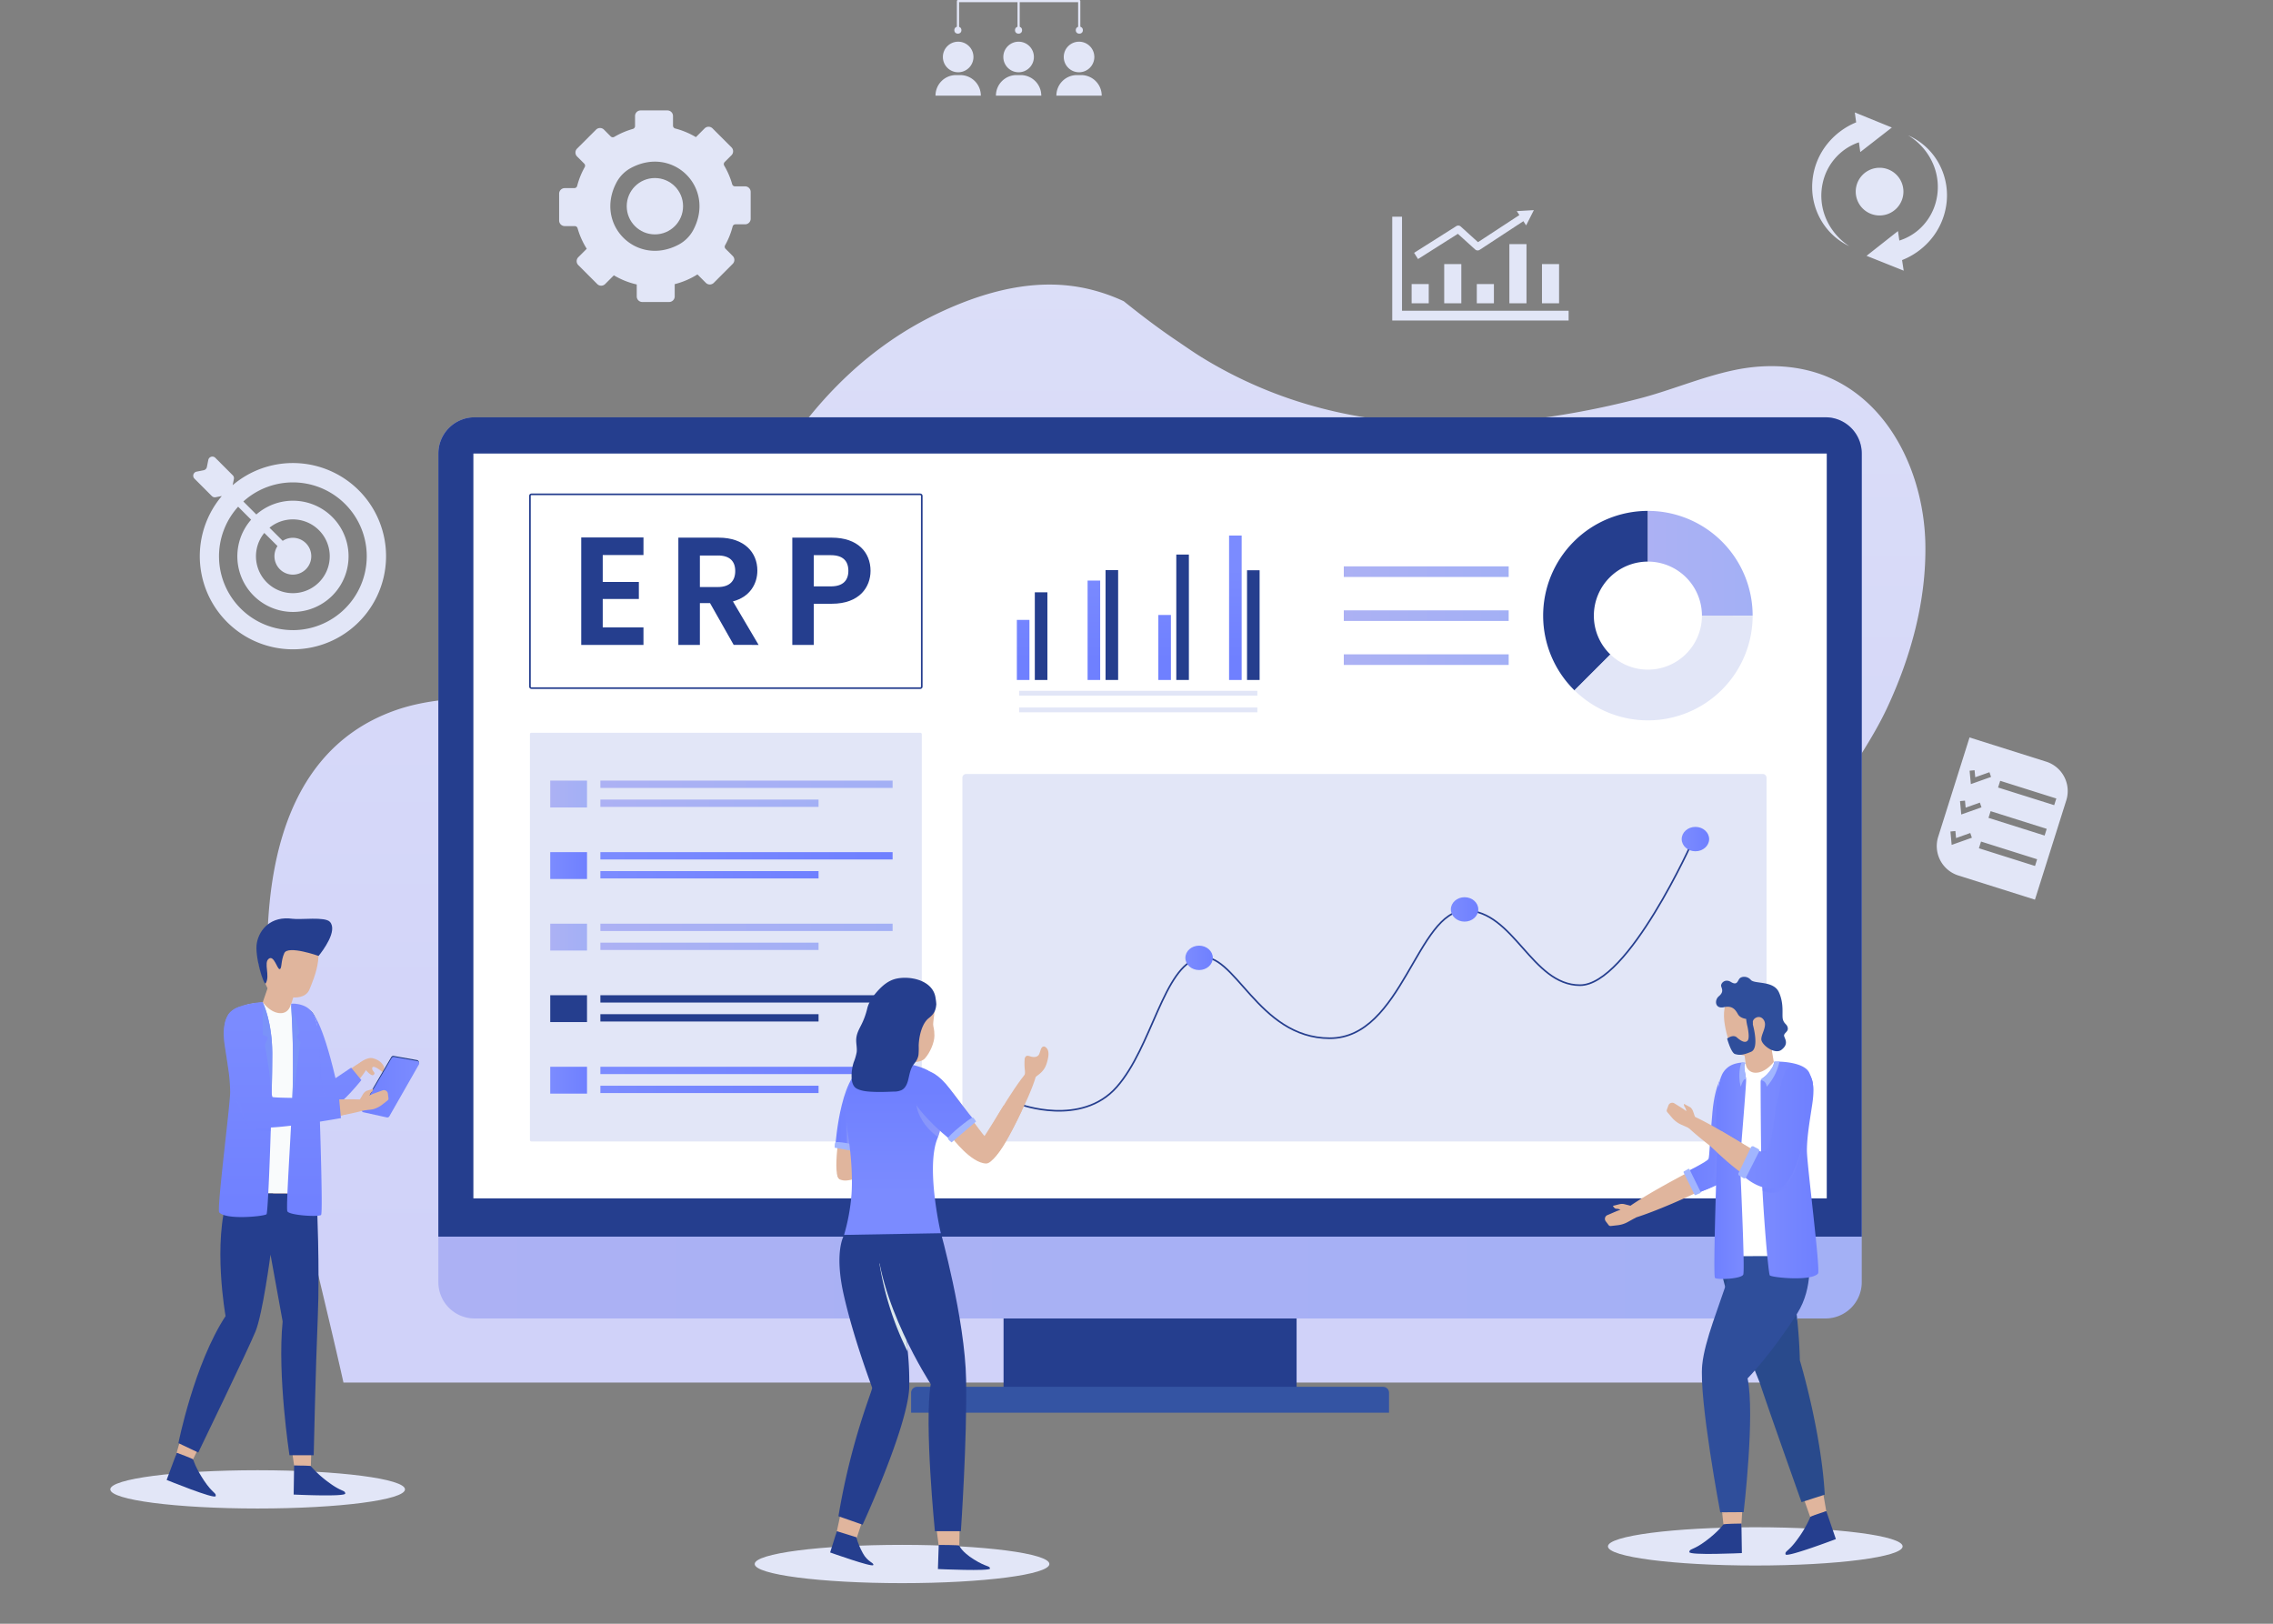 <svg xmlns="http://www.w3.org/2000/svg" xmlns:xlink="http://www.w3.org/1999/xlink" viewBox="0 0 1400 1000"><rect x="0" y="0" width="1400" height="1000" fill="#808080" stroke="none"/><defs><style>.cls-1{isolation:isolate;}.cls-2{fill:url(#linear-gradient);}.cls-3{fill:#e2e6f7;}.cls-4{fill:#e0b59d;}.cls-5{fill:url(#linear-gradient-2);}.cls-6{fill:url(#linear-gradient-3);}.cls-12,.cls-7{opacity:0.3;}.cls-12,.cls-51,.cls-52,.cls-56,.cls-57,.cls-59,.cls-7{mix-blend-mode:multiply;}.cls-7{fill:url(#linear-gradient-4);}.cls-8{fill:#253e8e;}.cls-9{fill:#f9fbfc;}.cls-10{fill:url(#linear-gradient-5);}.cls-11{fill:url(#linear-gradient-6);}.cls-12{fill:url(#linear-gradient-7);}.cls-13{fill:#7a92f9;}.cls-14{fill:#1e397c;}.cls-15{fill:url(#linear-gradient-8);}.cls-16{fill:url(#linear-gradient-9);}.cls-17{fill:url(#linear-gradient-10);}.cls-18{fill:#fff;}.cls-19{fill:#3454a3;}.cls-20{fill:none;stroke:#253e8e;stroke-miterlimit:10;}.cls-21{fill:url(#linear-gradient-11);}.cls-22{fill:url(#linear-gradient-12);}.cls-23{fill:url(#linear-gradient-13);}.cls-24{fill:url(#linear-gradient-14);}.cls-25{fill:url(#linear-gradient-15);}.cls-26{fill:url(#linear-gradient-16);}.cls-27{fill:url(#linear-gradient-17);}.cls-28{fill:url(#linear-gradient-18);}.cls-29{fill:url(#linear-gradient-19);}.cls-30{fill:url(#linear-gradient-20);}.cls-31{fill:url(#linear-gradient-21);}.cls-32{fill:url(#linear-gradient-22);}.cls-33{fill:url(#linear-gradient-23);}.cls-34{fill:url(#linear-gradient-24);}.cls-35{fill:url(#linear-gradient-25);}.cls-36{fill:url(#linear-gradient-26);}.cls-37{fill:url(#linear-gradient-27);}.cls-38{fill:url(#linear-gradient-28);}.cls-39{fill:url(#linear-gradient-29);}.cls-40{fill:url(#linear-gradient-30);}.cls-41{fill:url(#linear-gradient-31);}.cls-42{fill:url(#linear-gradient-32);}.cls-43{fill:url(#linear-gradient-33);}.cls-44{fill:url(#linear-gradient-34);}.cls-45{fill:url(#linear-gradient-35);}.cls-46{fill:url(#linear-gradient-36);}.cls-47{fill:#294a8c;}.cls-48{fill:#2f4e9b;}.cls-49{fill:url(#linear-gradient-37);}.cls-50{fill:url(#linear-gradient-38);}.cls-51,.cls-52{opacity:0.5;}.cls-51{fill:url(#linear-gradient-39);}.cls-52{fill:url(#linear-gradient-40);}.cls-53{fill:#a1b5ff;}.cls-54{fill:url(#linear-gradient-41);}.cls-55{fill:url(#linear-gradient-42);}.cls-56,.cls-59{opacity:0.4;}.cls-56{fill:url(#linear-gradient-43);}.cls-57{fill:#dce8ef;}.cls-58{fill:url(#linear-gradient-44);}.cls-59{fill:url(#linear-gradient-45);}.cls-60{fill:url(#linear-gradient-46);}</style><linearGradient id="linear-gradient" x1="675.24" y1="772.31" x2="675.24" y2="114.4" gradientUnits="userSpaceOnUse"><stop offset="0" stop-color="#d0d2f9"/><stop offset="1" stop-color="#dcdff8"/></linearGradient><linearGradient id="linear-gradient-2" x1="1186.82" y1="34.88" x2="1186.82" y2="116.56" gradientTransform="matrix(-0.37, -0.93, -0.93, 0.37, 664.99, 1729.58)" gradientUnits="userSpaceOnUse"><stop offset="0.04" stop-color="#214f95"/><stop offset="1" stop-color="#14408f"/></linearGradient><linearGradient id="linear-gradient-3" x1="201.06" y1="624.14" x2="201.06" y2="751.91" gradientUnits="userSpaceOnUse"><stop offset="0.04" stop-color="#7b8bff"/><stop offset="1" stop-color="#6f80ff"/></linearGradient><linearGradient id="linear-gradient-4" x1="202.95" y1="680.55" x2="202.95" y2="641.03" xlink:href="#linear-gradient-3"/><linearGradient id="linear-gradient-5" x1="187.45" y1="624.15" x2="187.45" y2="751.91" xlink:href="#linear-gradient-3"/><linearGradient id="linear-gradient-6" x1="151.27" y1="624.15" x2="151.27" y2="751.91" xlink:href="#linear-gradient-3"/><linearGradient id="linear-gradient-7" x1="137.82" y1="662.85" x2="167.02" y2="662.85" xlink:href="#linear-gradient-3"/><linearGradient id="linear-gradient-8" x1="1127.41" y1="669.55" x2="1162.89" y2="669.55" gradientTransform="matrix(-1, 0, 0, 1, 1385.59, 0)" xlink:href="#linear-gradient-3"/><linearGradient id="linear-gradient-9" x1="174.19" y1="624.15" x2="174.19" y2="751.91" xlink:href="#linear-gradient-3"/><linearGradient id="linear-gradient-10" x1="270.04" y1="534.51" x2="1146.7" y2="534.51" gradientUnits="userSpaceOnUse"><stop offset="0" stop-color="#acb1f4"/><stop offset="1" stop-color="#a3b0f5"/></linearGradient><linearGradient id="linear-gradient-11" x1="1035.8" y1="516.76" x2="1052.7" y2="516.76" xlink:href="#linear-gradient-3"/><linearGradient id="linear-gradient-12" x1="893.62" y1="560.07" x2="910.52" y2="560.07" xlink:href="#linear-gradient-3"/><linearGradient id="linear-gradient-13" x1="730.06" y1="589.91" x2="746.96" y2="589.91" xlink:href="#linear-gradient-3"/><linearGradient id="linear-gradient-14" x1="1014.99" y1="346.89" x2="1079.5" y2="346.89" xlink:href="#linear-gradient-10"/><linearGradient id="linear-gradient-15" x1="827.68" y1="352.07" x2="929.24" y2="352.07" xlink:href="#linear-gradient-10"/><linearGradient id="linear-gradient-16" x1="827.68" y1="379.15" x2="929.24" y2="379.15" xlink:href="#linear-gradient-10"/><linearGradient id="linear-gradient-17" x1="827.68" y1="406.24" x2="929.24" y2="406.24" xlink:href="#linear-gradient-10"/><linearGradient id="linear-gradient-18" x1="369.79" y1="483" x2="549.78" y2="483" xlink:href="#linear-gradient-10"/><linearGradient id="linear-gradient-19" x1="369.79" y1="494.68" x2="504.17" y2="494.68" xlink:href="#linear-gradient-10"/><linearGradient id="linear-gradient-20" x1="338.91" y1="489.02" x2="361.56" y2="489.02" xlink:href="#linear-gradient-10"/><linearGradient id="linear-gradient-21" x1="369.79" y1="527.06" x2="549.78" y2="527.06" xlink:href="#linear-gradient-3"/><linearGradient id="linear-gradient-22" x1="369.79" y1="538.74" x2="504.17" y2="538.74" xlink:href="#linear-gradient-3"/><linearGradient id="linear-gradient-23" x1="338.91" y1="533.07" x2="361.56" y2="533.07" xlink:href="#linear-gradient-3"/><linearGradient id="linear-gradient-24" x1="369.79" y1="571.12" x2="549.78" y2="571.12" xlink:href="#linear-gradient-10"/><linearGradient id="linear-gradient-25" x1="369.79" y1="582.8" x2="504.17" y2="582.8" xlink:href="#linear-gradient-10"/><linearGradient id="linear-gradient-26" x1="338.91" y1="577.13" x2="361.56" y2="577.13" xlink:href="#linear-gradient-10"/><linearGradient id="linear-gradient-27" x1="369.79" y1="659.24" x2="549.78" y2="659.24" xlink:href="#linear-gradient-3"/><linearGradient id="linear-gradient-28" x1="369.79" y1="670.91" x2="504.17" y2="670.91" xlink:href="#linear-gradient-3"/><linearGradient id="linear-gradient-29" x1="338.91" y1="665.25" x2="361.56" y2="665.25" xlink:href="#linear-gradient-3"/><linearGradient id="linear-gradient-30" x1="630.18" y1="348.21" x2="630.18" y2="405.89" xlink:href="#linear-gradient-3"/><linearGradient id="linear-gradient-31" x1="673.75" y1="348.21" x2="673.75" y2="405.89" xlink:href="#linear-gradient-3"/><linearGradient id="linear-gradient-32" x1="717.32" y1="348.21" x2="717.32" y2="405.89" xlink:href="#linear-gradient-3"/><linearGradient id="linear-gradient-33" x1="760.89" y1="348.21" x2="760.89" y2="405.89" xlink:href="#linear-gradient-3"/><linearGradient id="linear-gradient-34" x1="665.2" y1="-2176.5" x2="665.2" y2="-2093.28" gradientTransform="translate(3080.65 1722.57) rotate(-79.74)" xlink:href="#linear-gradient-2"/><linearGradient id="linear-gradient-35" x1="1558.58" y1="697.79" x2="1595.21" y2="697.79" gradientTransform="matrix(-1, 0, 0, 1, 2633.31, 0)" xlink:href="#linear-gradient-3"/><linearGradient id="linear-gradient-36" x1="1568.91" y1="710.53" x2="1588.94" y2="710.53" gradientTransform="matrix(-1, 0, 0, 1, 2633.31, 0)" xlink:href="#linear-gradient-3"/><linearGradient id="linear-gradient-37" x1="1557.83" y1="721.05" x2="1577.39" y2="721.05" gradientTransform="matrix(-1, 0, 0, 1, 2633.31, 0)" xlink:href="#linear-gradient-3"/><linearGradient id="linear-gradient-38" x1="1084.38" y1="720.51" x2="1119.96" y2="720.51" xlink:href="#linear-gradient-3"/><linearGradient id="linear-gradient-39" x1="1522.79" y1="719.13" x2="1548.31" y2="719.13" gradientTransform="matrix(-1, 0, 0, 1, 2633.31, 0)" xlink:href="#linear-gradient-3"/><linearGradient id="linear-gradient-40" x1="1538.51" y1="701.1" x2="1550.45" y2="701.1" gradientTransform="matrix(-1, 0, 0, 1, 2633.31, 0)" xlink:href="#linear-gradient-3"/><linearGradient id="linear-gradient-41" x1="1073.83" y1="694.28" x2="1116.73" y2="694.28" xlink:href="#linear-gradient-3"/><linearGradient id="linear-gradient-42" x1="1245.82" y1="683.01" x2="1273.14" y2="683.01" gradientTransform="matrix(-1, 0, 0, 1, 1787.75, 0)" xlink:href="#linear-gradient-3"/><linearGradient id="linear-gradient-43" x1="1258.65" y1="696.44" x2="1266.21" y2="696.44" gradientTransform="matrix(-1, 0, 0, 1, 1787.75, 0)" xlink:href="#linear-gradient-10"/><linearGradient id="linear-gradient-44" x1="1237.87" y1="737.75" x2="1237.87" y2="671.16" gradientTransform="matrix(-1, 0, 0, 1, 1787.75, 0)" xlink:href="#linear-gradient-3"/><linearGradient id="linear-gradient-45" x1="1208.64" y1="689.15" x2="1223.35" y2="689.15" gradientTransform="matrix(-1, 0, 0, 1, 1787.75, 0)" xlink:href="#linear-gradient-10"/><linearGradient id="linear-gradient-46" x1="1208.52" y1="737.75" x2="1208.52" y2="671.16" gradientTransform="matrix(-1, 0, 0, 1, 1787.75, 0)" xlink:href="#linear-gradient-3"/></defs><g class="cls-1"><g id="Layer_1" data-name="Layer 1"><path class="cls-2" d="M1117.18,515.83c-11.48,27.95-12.78,61.67-8.77,91.3,3.93,28.89,11.9,57,14.24,86.24s1,56.86-4.9,83.5a244.18,244.18,0,0,1-27,69c-1.09,1.87-2.18,3.75-3.31,5.6H211.55c-5.56-24.91-11.61-49.72-17.47-74.55-12-50.63-23.12-101.4-27.75-153.34-6.08-68.36.56-159,77-186.06C282,423.81,324.52,434.65,363.22,421c61.46-21.65,83.87-87.34,115.9-137.43,24.7-38.63,57-70.9,99-90.79,36.48-17.24,65.69-20.52,90.54-15.2a111.13,111.13,0,0,1,23.5,7.94c10.52,8.46,21.44,16.78,32.74,24.37,5,3.37,9.93,6.86,15.08,10.05a270.08,270.08,0,0,0,57.16,26.57c45.57,15,94.29,17.47,141.79,12.25a521.92,521.92,0,0,0,68.88-12.84c20.49-5.08,39.93-13.75,60.71-18.06,19.78-4.1,40.94-3.21,59.47,5.27,38.44,17.62,57.11,61.85,57.89,101.77.66,35.1-8.91,69.82-23.75,101.47C1149.12,464,1128.82,487.6,1117.18,515.83Z"/><path class="cls-3" d="M249.44,917.25c0,6.51-40.63,11.78-90.76,11.78s-90.75-5.27-90.75-11.78,40.63-11.79,90.75-11.79S249.44,910.74,249.44,917.25Z"/><ellipse class="cls-3" cx="555.59" cy="963.21" rx="90.75" ry="11.79"/><path class="cls-3" d="M1171.88,952.36c0,6.51-40.63,11.78-90.76,11.78s-90.75-5.27-90.75-11.78,40.63-11.79,90.75-11.79S1171.88,945.85,1171.88,952.36Z"/><path class="cls-4" d="M198.16,675.11a4.18,4.18,0,0,1,1.35-2.62c6.29-5.64,22.63-21.16,27.11-19.08,5,2.31-20.1,28.68-22.94,28C201.07,680.82,197.52,680.86,198.16,675.11Z"/><path class="cls-4" d="M220.7,655.28s5-4.67,9.18-3.51,6.16,3.74,6.64,5.37c.42,1.39-.23,3.77-1.11,2.94s-5.69-4.51-6.15-2.43,2.66,2.9.84,4.34-6.74-5.45-6.74-5.45Z"/><path class="cls-4" d="M176,622a7.81,7.81,0,0,0-1.68,8.16c4.36,12.7,19.67,55,29.28,52.52,11.3-3-4.52-39.72-10.45-49.78C188.18,624.49,181.18,617,176,622Z"/><path class="cls-5" d="M170.23,635.64l1.81,3.52L187.41,669l6.86-3.61.09,0,10.73-5.62s-.6-3.92-6.44-20.87c-3-8.7-4.72-15-7.8-16.59-.16-.09-9.7-3.38-9.85-3.41a9.05,9.05,0,0,0-1.21-.52l-3.45,6.29Z"/><path class="cls-6" d="M222.57,665.18s-2.39,3.05-6,7c-4.07,4.4-9.68,9.85-15.13,13.18-4.12,2.5-8.11,3.82-11.3,2.53-5.78-2.34-10.56-20.27-10.56-20.27l12.84-43.43s5.67,3.44,14.22,39.83l9.65-6.49Z"/><path class="cls-7" d="M216.55,672.13c-4.07,4.4-9.68,9.85-15.13,13.18l-6.68-.44s-5.39-15.43-5.39-16,7.45-24.2,7.45-24.2.35,32,5.39,32.2C209.44,677.24,213.8,673.54,216.55,672.13Z"/><path class="cls-4" d="M159.18,585.54c-2,7.89,5.6,23.14,5.6,23.14L162,616.79l-1.8,7.72,10.94,9.61,6.9-11.74,2.61-8.11s7.71.86,10-5,13-28.71-3.57-36.08S161.2,577.64,159.18,585.54Z"/><path class="cls-8" d="M196.24,588.72S177.35,582,175.1,587s-1.34,9.64-2.85,9.84-3.48-8.9-6.74-6.36,1,10.4-1.86,15.14c-1.07,1.75-7.06-16.89-5.41-25.14S167,564,180.16,565.84c5,.71,20.11-1.46,23.08,1.93C208.07,573.29,198.84,585.48,196.24,588.72Z"/><path class="cls-4" d="M154.85,732.83c-6-1.54-12.29,2.67-13.65,9.1a75.87,75.87,0,0,0-1.2,21c1.53,22.31-2.55,48.7,5.19,52.94s16.62-8.63,19.16-30.38c2.29-19.65,9.39-43.05,4.32-47.26C166.1,736.07,160.12,734.18,154.85,732.83Z"/><path class="cls-4" d="M177.37,731c-6.19-.56-11.71,4.59-12,11.15A76.71,76.71,0,0,0,167.51,763c5.06,21.77,5.25,48.47,13.57,51.43s14.27-11.56,13.3-33.43c-.87-19.78,3.17-43.61-2.51-47C189,732.36,182.79,731.44,177.37,731Z"/><path class="cls-4" d="M152,808.92c-11.83-16.68-37.73,62-40.81,84.63s7.6,6.76,22.31-26S156.64,815.48,152,808.92Z"/><path class="cls-4" d="M187.06,806.07c-17.41-10.74-10.53,71.84-4.54,93.85s9.64,3.26,10.4-32.62S193.91,810.3,187.06,806.07Z"/><polygon class="cls-4" points="181.15 902.56 179.61 891.92 191.74 892.43 191.48 902.97 181.15 902.56"/><polygon class="cls-4" points="107.9 897.83 110.87 887.49 121.72 892.95 117.14 902.45 107.9 897.83"/><path class="cls-8" d="M109.89,888.76l12.23,5.81S152.9,831,157.37,820s9.24-47.34,9.24-47.34l7.48,41.19c-3.35,33.27,4.2,82.37,4.2,82.37h14.93s1.17-53.74,2.52-85.34c1.26-29.34-.48-69.51-.75-75.08v-.21c0-.3,0-.45,0-.45l-49.88-.27-4.08,0c-.21.54-.39,1.08-.57,1.65-9.65,28.89-1.53,74-1.53,74C119.54,840.11,109.89,888.76,109.89,888.76Z"/><path class="cls-8" d="M119,898.87s1.34,5,6.69,13,7.66,7.45,7.13,9.55-30.18-10-30.18-10l6.23-16.73S119.11,898.43,119,898.87Z"/><path class="cls-8" d="M191.48,903a65.74,65.74,0,0,0,11.27,10.17c7.72,5.73,9.71,4.45,9.9,6.62s-31.78.65-31.78.65l.28-17.85S191.47,902.51,191.48,903Z"/><path class="cls-9" d="M141,734.79l53.81.12s.35-16.58.65-36.55c0-2.7.06-5.49.12-8.31l0-2.83c.06-5.67.12-11.41.15-16.93,0-3.57,0-7,0-10.37,0-13.22-.09-24.1-.54-28.2a14.1,14.1,0,0,0-4.33-9.18c-.15-.11-.3-.26-.45-.35a16.64,16.64,0,0,0-6.12-3.24,17.15,17.15,0,0,0-5.08-.81s-.83,5.8-6.33,5.83c-6.27,0-10.74-6.46-10.74-6.46a47,47,0,0,0-7.65.76,21.79,21.79,0,0,0-5.85,1.84c-1,.56-5.68,3-6.43,3.78-3.18,3.29.31,28.87.63,49.4v.24c.15,9.47.42,17.47.54,20.88C143.82,705.26,141,734.79,141,734.79Z"/><path class="cls-10" d="M177,746c1.15,2.51,19.4,3.59,20.76,2.23s-1.32-75.38-1.32-75.38c1.65-27.53-.29-41.3-2.65-46.7a12.23,12.23,0,0,0-6.87-6.81,18.27,18.27,0,0,0-7.64-1.2s1.39,18.15,1.18,43c0,5.48-.26,12.23-.56,19.43C178.73,705.87,176.09,744.09,177,746Z"/><path class="cls-11" d="M167.26,677.58c0,3.27-.16,6.79-.24,10.45-.09,2.86-.17,5.8-.28,8.77-.74,24.07-1.9,50.33-2.58,51-1.3,1.29-25,3.68-29.13-1.13-1.62-1.9,6.74-66.06,6.74-74.28A110.2,110.2,0,0,0,140.56,658c-.58-4.35-1.32-8.83-2-13.28-1.15-7.6-1-11.75.36-15.82a33.12,33.12,0,0,1,1.32-3.35c3.3-7.43,21.5-8.42,21.5-8.42l.06.11c.63,1.35,5.77,12.43,5.88,31.24C167.73,653.27,167.57,664.57,167.26,677.58Z"/><path class="cls-12" d="M167,688c-.09,2.86-.17,5.8-.28,8.77a44.68,44.68,0,0,1-11.05-1.26c-6.33-1.62-12.27-24.51-15.13-37.54-.58-4.35-1.32-8.83-2-13.28-1.15-7.6-1-11.75.36-15.82Z"/><path class="cls-13" d="M180.44,661.12c0,5.48-.26,12.23-.56,19.43L185,641.69l-2.44-3.18,2-2.45-5.34-17.92S180.65,636.29,180.44,661.12Z"/><path class="cls-13" d="M161.9,637.36l3.27,1.35-2,4.81s4.42,23.85,4,34.52l.08-.47c.3-13,.48-24.29.45-29.1-.12-18.81-5.25-29.89-5.9-31.22l-.06-.12Z"/><path class="cls-14" d="M257.81,655l-18.19,31.86a1.44,1.44,0,0,1-1.58.7l-14.38-3.17a1.46,1.46,0,0,1-.94-2.16L241,651a1.48,1.48,0,0,1,1.51-.7l14.27,2.54A1.45,1.45,0,0,1,257.81,655Z"/><path class="cls-15" d="M258,655.61l-18.19,31.86a1.44,1.44,0,0,1-1.57.7L223.84,685a1.46,1.46,0,0,1-.94-2.16l18.3-31.22a1.46,1.46,0,0,1,1.5-.7L257,653.46A1.45,1.45,0,0,1,258,655.61Z"/><path class="cls-4" d="M145.46,667.11s5.91,22.52,13,25.22c12,4.54,54.86-6.15,54.86-6.15l-1.43-8.91s-44.6.22-44.74,0-4.82-14.1-4.82-14.1Z"/><path class="cls-4" d="M159.68,682.48a5.43,5.43,0,0,1,3.39-1.74c10.82-1.18,65.47-6.88,68.61-1.34,3.48,6.16-69.56,15.3-72,12.48C157.36,689.29,154.69,688,159.68,682.48Z"/><path class="cls-16" d="M138.6,629.74a12.18,12.18,0,0,1,5.32-8c2.38-1.66,7.36-3.53,10.5.38,4.5,5.63,12.65,52.58,13.41,53.45s41,.66,41,.66L210,688.59s-39.8,7.27-51.56,5.72c-8.85-1.16-13.81-26.83-13.81-26.83C139.17,644.91,137.64,635.6,138.6,629.74Z"/><path class="cls-4" d="M221.85,678.24l-.31-.93h0l2-3.37a6.15,6.15,0,0,1,2.09-2.09l4.23-1.31a2.68,2.68,0,0,1-1,2,6.34,6.34,0,0,0-1.26,2.07l2.28-1,5.75-2.08a2.45,2.45,0,0,1,3.28,2l.36,2.84a1.47,1.47,0,0,1-.56,1.36l-3.27,2.56a16.29,16.29,0,0,1-5.78,2.89l-6.07.75Z"/><path class="cls-3" d="M344.38,119.3v16.5a3.44,3.44,0,0,0,3.44,3.44H354a1.83,1.83,0,0,1,1.75,1.34,48.31,48.31,0,0,0,5.64,12.62h0l-5.2,5.2a3.43,3.43,0,0,0,0,4.87l11.67,11.67a3.44,3.44,0,0,0,4.86,0l5.38-5.39h0a47.93,47.93,0,0,0,14.09,5.64h0v7.36a3.43,3.43,0,0,0,3.43,3.44h16.51a3.44,3.44,0,0,0,3.44-3.44V175h0a48.51,48.51,0,0,0,14-6h0l5.19,5.2a3.45,3.45,0,0,0,4.87,0L451.3,162.5a3.42,3.42,0,0,0,0-4.86l-4.4-4.41a1.81,1.81,0,0,1-.29-2.18,47.89,47.89,0,0,0,4.62-11.51,1.81,1.81,0,0,1,1.76-1.39h5.94a3.43,3.43,0,0,0,3.43-3.44v-16.5a3.43,3.43,0,0,0-3.43-3.44H452.7a1.8,1.8,0,0,1-1.74-1.35,48.3,48.3,0,0,0-4.89-11.4,1.81,1.81,0,0,1,.27-2.22l4.2-4.2a3.44,3.44,0,0,0,0-4.86L438.87,79.07a3.45,3.45,0,0,0-4.87,0l-5.37,5.38h0a49,49,0,0,0-12.72-5.31,1.82,1.82,0,0,1-1.39-1.76V71.45A3.44,3.44,0,0,0,411.08,68h-16.5a3.44,3.44,0,0,0-3.44,3.44v6.21a1.82,1.82,0,0,1-1.35,1.75,49.19,49.19,0,0,0-11.41,4.88,1.81,1.81,0,0,1-2.22-.26L372,79.84a3.44,3.44,0,0,0-4.86,0L355.44,91.51a3.44,3.44,0,0,0,0,4.86l4.4,4.4a1.82,1.82,0,0,1,.29,2.18,48.23,48.23,0,0,0-4.63,11.52,1.83,1.83,0,0,1-1.76,1.39h-5.92A3.44,3.44,0,0,0,344.38,119.3Zm35.31-6.87a21.78,21.78,0,0,1,8.94-9c26-13.93,52.21,12.18,38.38,38.22a21.82,21.82,0,0,1-9,9C392.06,164.41,366,138.41,379.69,112.43Z"/><circle class="cls-3" cx="403.37" cy="127" r="17.35"/><polygon class="cls-3" points="863.54 191.37 863.54 133.46 857.52 133.46 857.52 197.39 966.16 197.39 966.16 191.37 863.54 191.37"/><rect class="cls-3" x="869.46" y="174.94" width="10.54" height="11.84"/><rect class="cls-3" x="889.53" y="162.64" width="10.54" height="24.14"/><rect class="cls-3" x="909.6" y="174.94" width="10.54" height="11.84"/><rect class="cls-3" x="929.67" y="150.34" width="10.54" height="36.44"/><rect class="cls-3" x="949.74" y="162.64" width="10.54" height="24.14"/><path class="cls-3" d="M897.94,144l10.66,9.65a2.27,2.27,0,0,0,2.76.22l26.93-17.65,1.69,2.59,2.38-4.69,2.37-4.7-5.25.29-5.26.3,1.6,2.43-25.48,16.69-10.64-9.63a2.26,2.26,0,0,0-2.72-.24l-26,16.45,2.42,3.82Z"/><circle class="cls-3" cx="627.39" cy="35.09" r="9.42"/><path class="cls-3" d="M641.35,58.9H613.42a12.66,12.66,0,0,1,12.67-12.66h2.59A12.66,12.66,0,0,1,641.35,58.9Z"/><circle class="cls-3" cx="664.61" cy="35.09" r="9.42"/><path class="cls-3" d="M678.57,58.9H650.65a12.66,12.66,0,0,1,12.67-12.66h2.59A12.65,12.65,0,0,1,678.57,58.9Z"/><circle class="cls-3" cx="590.16" cy="35.09" r="9.42"/><path class="cls-3" d="M604.12,58.9H576.2a12.65,12.65,0,0,1,12.66-12.66h2.6A12.66,12.66,0,0,1,604.12,58.9Z"/><path class="cls-3" d="M664.72,17.8a.67.67,0,0,1-.67-.68V1.35H590.72V17.12a.67.67,0,0,1-.67.68.68.68,0,0,1-.68-.68V.67a.68.68,0,0,1,.68-.67h74.67a.68.68,0,0,1,.68.67V17.12A.68.68,0,0,1,664.72,17.8Z"/><path class="cls-3" d="M627.39,17.8a.67.67,0,0,1-.68-.68V.67a.68.68,0,0,1,1.35,0V17.12A.67.67,0,0,1,627.39,17.8Z"/><circle class="cls-3" cx="664.79" cy="18.58" r="2.18"/><circle class="cls-3" cx="627.35" cy="18.58" r="2.18"/><circle class="cls-3" cx="589.98" cy="18.58" r="2.18"/><path class="cls-3" d="M1260.3,469.07l-47.21-14.9-19.31,61.19a19,19,0,0,0,12.39,23.81l47.21,14.89,19.31-61.19A19,19,0,0,0,1260.3,469.07Zm-58.22,51.27-.76-8.25,3.06-.29.4,4.33,8.76-3.11,1,2.9Zm5.91-18.72-.76-8.25,3.06-.29.4,4.33,8.76-3.11,1,2.9Zm5.91-18.72-.77-8.25,3.06-.29.41,4.33,8.75-3.11,1,2.9Zm39.52,50.42-34.56-10.91,1.31-4.13,34.55,10.9Zm5.91-18.73-34.56-10.9,1.3-4.13,34.56,10.9Zm5.9-18.72L1230.67,485l1.31-4.13,34.56,10.9Z"/><path class="cls-3" d="M1133.07,94.65a33.55,33.55,0,0,1,11.89-7l.83,6,19.45-15.12-22.82-9.28.84,6.1A44.4,44.4,0,0,0,1126,88a42.2,42.2,0,0,0-9.69,23.62,40.76,40.76,0,0,0,5.33,24,39.62,39.62,0,0,0,17.4,16,38.14,38.14,0,0,1-14.52-17.39,36,36,0,0,1-1.84-21.61A34.21,34.21,0,0,1,1133.07,94.65Z"/><path class="cls-3" d="M1193.53,99.51a39.69,39.69,0,0,0-18.32-16.18A38.12,38.12,0,0,1,1190.66,101a36,36,0,0,1,1.95,22.36,34.43,34.43,0,0,1-11.1,18.35,33.71,33.71,0,0,1-11.65,6.45l-.85-5.85-19.35,15.24,22.88,9.14-1-6.51a44.38,44.38,0,0,0,16.74-11.62A42.47,42.47,0,0,0,1199,124.34,40.8,40.8,0,0,0,1193.53,99.51Z"/><path class="cls-3" d="M1172.37,118a14.69,14.69,0,1,1-14.69-14.68A14.69,14.69,0,0,1,1172.37,118Z"/><rect class="cls-8" x="618.12" y="808.28" width="180.49" height="50.69"/><path class="cls-17" d="M1146.7,279.32V789.7A22.36,22.36,0,0,1,1124.36,812h-832A22.34,22.34,0,0,1,270,789.7V279.32A22.3,22.3,0,0,1,292.33,257h832.05A22.3,22.3,0,0,1,1146.7,279.32Z"/><path class="cls-8" d="M1146.7,279.32V761.61H270V279.32A22.32,22.32,0,0,1,292.31,257h832.07A22.3,22.3,0,0,1,1146.7,279.32Z"/><rect class="cls-18" x="291.57" y="279.32" width="833.58" height="458.71"/><path class="cls-19" d="M564.84,854.09H851.89a3.65,3.65,0,0,1,3.65,3.65V870a0,0,0,0,1,0,0H561.18a0,0,0,0,1,0,0v-12.2A3.65,3.65,0,0,1,564.84,854.09Z"/><rect class="cls-20" x="326.41" y="304.45" width="241.33" height="119.34" rx="0.89"/><path class="cls-8" d="M396.33,341.82H371.24v16.57h22.25V368.9H371.24v17.51h25.09V397.2H358V331h38.34Z"/><path class="cls-8" d="M442.63,331.12c15.9,0,23.85,9.18,23.85,20.26,0,8.05-4.44,16.19-15.05,19l15.81,26.79H451.9l-14.58-25.75h-6.24V397.2H417.82V331.12Zm-.48,11H431.08v19.41h11.07c7.39,0,10.7-3.88,10.7-9.85S449.54,342.1,442.15,342.1Z"/><path class="cls-8" d="M512.31,371.83H501.23V397.2H488V331.12h24.33c15.9,0,23.86,9,23.86,20.45C536.17,361.61,529.35,371.83,512.31,371.83Zm-.57-10.7c7.48,0,10.79-3.69,10.79-9.56,0-6.06-3.31-9.66-10.79-9.66H501.23v19.22Z"/><rect class="cls-3" x="326.41" y="451.28" width="241.33" height="251.7" rx="0.82"/><rect class="cls-3" x="592.78" y="476.69" width="495.28" height="226.3" rx="2.13"/><path class="cls-20" d="M628.14,680.07s37.79,14.15,59.66-10.6,28.83-74.26,50.71-79.56,35.79,49.5,80.54,49.5,53.69-78.67,83.52-78.67,40.76,46,70.59,46,69.6-89.28,69.6-89.28"/><path class="cls-21" d="M1052.7,516.76c0,4.15-3.78,7.51-8.45,7.51s-8.45-3.36-8.45-7.51,3.78-7.51,8.45-7.51S1052.7,512.61,1052.7,516.76Z"/><path class="cls-22" d="M910.52,560.07c0,4.15-3.78,7.52-8.45,7.52s-8.45-3.37-8.45-7.52,3.78-7.51,8.45-7.51S910.52,555.92,910.52,560.07Z"/><path class="cls-23" d="M747,589.91c0,4.15-3.78,7.51-8.45,7.51s-8.45-3.36-8.45-7.51,3.78-7.52,8.45-7.52S747,585.76,747,589.91Z"/><path class="cls-8" d="M981.7,379.15a33.1,33.1,0,0,0,10.18,23.94l-22.1,22.09A64.51,64.51,0,0,1,1015,314.64v31.23A33.29,33.29,0,0,0,981.7,379.15Z"/><path class="cls-24" d="M1079.5,379.15h-31.23A33.29,33.29,0,0,0,1015,345.87V314.64A64.51,64.51,0,0,1,1079.5,379.15Z"/><path class="cls-3" d="M1079.5,379.15a64.51,64.51,0,0,1-109.72,46l22.1-22.09a33.27,33.27,0,0,0,56.39-23.94Z"/><rect class="cls-25" x="827.68" y="348.8" width="101.56" height="6.53"/><rect class="cls-26" x="827.68" y="375.89" width="101.56" height="6.53"/><rect class="cls-27" x="827.68" y="402.98" width="101.56" height="6.53"/><rect class="cls-28" x="369.79" y="480.74" width="179.99" height="4.51"/><rect class="cls-29" x="369.79" y="492.42" width="134.38" height="4.51"/><rect class="cls-30" x="338.91" y="480.74" width="22.65" height="16.54"/><rect class="cls-31" x="369.79" y="524.8" width="179.99" height="4.51"/><rect class="cls-32" x="369.79" y="536.48" width="134.38" height="4.51"/><rect class="cls-33" x="338.91" y="524.8" width="22.65" height="16.54"/><rect class="cls-34" x="369.79" y="568.86" width="179.99" height="4.51"/><rect class="cls-35" x="369.79" y="580.54" width="134.38" height="4.51"/><rect class="cls-36" x="338.91" y="568.86" width="22.65" height="16.54"/><rect class="cls-8" x="369.79" y="612.92" width="179.99" height="4.51"/><rect class="cls-8" x="369.79" y="624.6" width="134.38" height="4.51"/><rect class="cls-8" x="338.91" y="612.92" width="22.65" height="16.54"/><rect class="cls-37" x="369.79" y="656.98" width="179.99" height="4.51"/><rect class="cls-38" x="369.79" y="668.66" width="134.38" height="4.51"/><rect class="cls-39" x="338.91" y="656.98" width="22.65" height="16.54"/><rect class="cls-40" x="626.31" y="381.77" width="7.75" height="37"/><rect class="cls-8" x="637.37" y="364.78" width="7.75" height="53.99"/><rect class="cls-41" x="669.88" y="357.55" width="7.75" height="61.22"/><rect class="cls-8" x="680.94" y="351.1" width="7.75" height="67.66"/><rect class="cls-42" x="713.45" y="378.74" width="7.75" height="40.03"/><rect class="cls-8" x="724.51" y="341.53" width="7.75" height="77.23"/><rect class="cls-43" x="757.02" y="329.82" width="7.75" height="88.95"/><rect class="cls-8" x="768.08" y="351.2" width="7.75" height="67.56"/><rect class="cls-3" x="627.7" y="425.45" width="146.74" height="2.95"/><rect class="cls-3" x="627.7" y="435.73" width="146.74" height="2.95"/><path class="cls-4" d="M1059.15,713.63a5.43,5.43,0,0,0-3.86.38c-9.91,5-59.84,30.32-59.45,36.8.42,7.2,67.81-23.61,68.37-27.4C1064.73,719.93,1066.49,715.61,1059.15,713.63Z"/><path class="cls-4" d="M1004.84,743.51l-.44-.9v0h0l-3.85-1a6.38,6.38,0,0,0-3,0l-4.11,1s.77,1.88,2.24,1.8a6.47,6.47,0,0,1,2.39.62l-2.38.87L990,748.35a2.5,2.5,0,0,0-1,3.77l1.76,2.33a1.51,1.51,0,0,0,1.38.6l4.21-.48a16.58,16.58,0,0,0,6.27-2l5.17-2.85Z"/><path class="cls-4" d="M1075.88,659.72a8,8,0,0,1,3.3,7.82c-1.84,13.56-8.73,58.91-18.84,58.3-11.88-.72-3.36-40.59.56-51.83C1064.18,664.65,1069.68,655.74,1075.88,659.72Z"/><path class="cls-44" d="M1084.33,672.23l-1.11,3.88L1073.77,709l-7.57-2.24-.09,0-11.85-3.49s-.18-4,2.3-22.13c1.27-9.29,1.74-15.9,4.5-18.13.14-.12,9-5.3,9.17-5.36a7.9,7.9,0,0,1,1.1-.76l4.7,5.59Z"/><path class="cls-45" d="M1038.1,722l6.27,11.28.85,1.54s14-4.94,18.76-9.14c.14-.12.28-.26.42-.4,4.69-4.73,10.33-20.23,10.33-20.23l-13.08-44.26s-5.29,6.22-6.89,23.89-1.85,27.39-2.43,29S1038.1,722,1038.1,722Z"/><path class="cls-46" d="M1044.37,733.27l.85,1.54s14-4.94,18.76-9.14c.14-.12.28-.26.42-.4l-7-39s-.47,18.89-.84,26.6C1056.28,720.18,1055.83,730.63,1044.37,733.27Z"/><path class="cls-4" d="M1097.56,624.38c.71,8.28-6.21,22.66-6.21,22.66l1.56,9.21.39,7.48-12.63,7.8-4.93-13L1074.5,650s-7.9-.44-9.22-6.72-10.36-28.7,7.53-33.28S1096.88,616.1,1097.56,624.38Z"/><path class="cls-4" d="M1075.07,762.37c5.87-2.39,12.78,1,15.06,7.27a77.89,77.89,0,0,1,4.13,21c1.58,22.72,9.39,48.78,2.17,54.15s-17.36-7-23-28.59c-5.06-19.52-16.12-41.53-11.59-46.49C1064.18,767.22,1069.94,764.47,1075.07,762.37Z"/><path class="cls-4" d="M1089,834.08c13.49-15.89,32.83,66.29,34,89.5s-8.31,6.2-20.35-28.33S1083.68,840.33,1089,834.08Z"/><path class="cls-4" d="M1106.48,843s9.5,15.13,16.51,76.9l-11.6,4.31-27-76Z"/><polygon class="cls-4" points="1124.84 930.67 1122.99 919.87 1111.39 924.18 1114.97 934.32 1124.84 930.67"/><path class="cls-8" d="M1115,934.32a67.22,67.22,0,0,1-7.72,13.4c-5.67,8-8,7.37-7.51,9.54s31-9.39,31-9.39l-5.9-17.2S1114.83,933.86,1115,934.32Z"/><path class="cls-4" d="M1104.71,770.41c5.91,2.28,8.63,9.48,6,15.62a78,78,0,0,1-11.41,18.13c-14.44,17.61-26.64,41.93-35.58,40.88s-8.69-17,2-36.54c9.7-17.67,17.63-41.28,24.33-41.78C1093.46,766.46,1099.54,768.42,1104.71,770.41Z"/><path class="cls-4" d="M1060.35,841.25c17.05-12,15.11,72.42,10.37,95.17s-9.6,3.91-12.57-32.54S1053.65,846,1060.35,841.25Z"/><path class="cls-4" d="M1075.73,846.29s-2,5.35-2.17,7.36,4.58,30.63-.48,77.05l-12.28,1.54s-14.15-88.8-9.64-96.87S1075.73,846.29,1075.73,846.29Z"/><polygon class="cls-4" points="1072.41 941.64 1073.08 930.7 1060.8 932.25 1061.96 942.93 1072.41 941.64"/><path class="cls-8" d="M1061.43,938.88s-3,4.35-10.85,10.19-9.89,4.54-10.09,6.75,32.38.66,32.38.66l-.28-18.18S1061.44,938.4,1061.43,938.88Z"/><path class="cls-47" d="M1059.47,772.92c2.81-12.93,24-10.38,24-10.38s16.21,2.91,21.12,32.34a318.18,318.18,0,0,1,4,42.94s13.11,43.35,15.33,82.67l-14.32,4.63s-20.84-58.57-25.8-73.79C1083.83,851.33,1056.66,785.86,1059.47,772.92Z"/><path class="cls-48" d="M1065.58,783.55c2.41-7.48,2.45-12.63,5.26-14.43,11.16-7.12,43.18,4.4,43.18,4.4s3.2,19.12-7,35.27c-16,25.22-30.64,40.12-30.64,40.12,4.66,22.44-2.42,82.36-2.42,82.36l-14.42.1s-13.2-69.68-11.09-90.83C1049.94,825.53,1058.77,804.75,1065.58,783.55Z"/><path class="cls-18" d="M1058.2,697.23c0,3.4,0,6.94,0,10.58,0,2.05,0,4.13,0,6.22s0,4.14.06,6.21c0,1.61,0,3.21.05,4.82l0,2.88c.07,2.87.09,5.72.12,8.46.31,20.35.67,37.25.67,37.25l54.82-.13s-2.88-30.09-2.48-41.14c.12-3.48.39-11.62.54-21.27v-.25c.34-20.92,3.88-47,.65-50.34-.76-.82-5.49-3.28-6.55-3.84a22.38,22.38,0,0,0-6-1.88c-4-.76-7.39-1-7.39-1s-5,6.89-11.35,6.85c-5.61,0-6.44-6-6.44-6a14.89,14.89,0,0,0-2.71.26,18.51,18.51,0,0,0-2.47.57c-.4.13-.81.26-1.23.43a16.21,16.21,0,0,0-5,2.88,4.49,4.49,0,0,0-.46.36,14.43,14.43,0,0,0-4.42,9.35C1058.29,672.69,1058.17,683.77,1058.2,697.23Z"/><path class="cls-49" d="M1056.3,787c1.38,1.37,16.24.6,17.41-2,.91-1.95-.72-40.92-1.89-66.73-.22-5.32,2.61-35.09,3.64-51.85a10.6,10.6,0,0,0,0-1.49c-.12-2-.69-4.13-1-6.71s.57-3.65.57-3.65a7.94,7.94,0,0,0-2.28-.16,12.42,12.42,0,0,0-1.26.11h0c-.63.09-1.33.24-2.1.42s-1.34.38-2.06.65a12.39,12.39,0,0,0-7,6.93c-2.41,5.5-4.38,19.48-2.72,47.45,0,.06,0,.1,0,.16s-.19,5.64-.46,13.86C1056.47,745.88,1055.32,786,1056.3,787Z"/><path class="cls-50" d="M1119.75,784.34c-4.18,4.9-28.35,2.45-29.67,1.13-.72-.72-3.17-27.23-4.49-51.65,0-.14,0-.25,0-.39-.2-3.52-.33-7-.47-10.31-.06-.71-.08-1.43-.11-2.12-.06-2.09-.11-4.12-.17-6-.3-13.25-.44-43.67-.44-48.56a4.28,4.28,0,0,1,.14-1.13c.63-1.79,3.22-1.35,7.43-8.47a11.75,11.75,0,0,0,.88-3s.82,0,2.17,0a3.51,3.51,0,0,1,.55,0,3,3,0,0,1,.5,0,3.2,3.2,0,0,1,.52,0,48.68,48.68,0,0,1,5.11.49c5.17.77,11,2.53,12.76,6.49,2.48,5.56,3.19,9.71,1.71,19.55s-3.25,19.83-3.25,28.25S1121.4,782.39,1119.75,784.34Z"/><path class="cls-51" d="M1085,721c.15,4,.34,8.18.57,12.45,3.78,1.35,8,1.85,11.65-.23,8.76-5,13.3-29.56,13.3-29.56Z"/><path class="cls-52" d="M1093.19,688.72s-3.12,19.32-5.79,20a7.88,7.88,0,0,1-4.54,0l5.16,4.72s6.59-5.69,6.77-6.14S1093.19,688.72,1093.19,688.72Z"/><path class="cls-53" d="M1084.53,665.27c3.56.34,3.61,4,3.61,4a34.17,34.17,0,0,0,7.9-15.47l-.5,0-.54,0c-1.34,0-2.17,0-2.17,0a12.09,12.09,0,0,1-.89,3C1087.73,663.92,1085.16,663.47,1084.53,665.27Z"/><path class="cls-4" d="M1109.47,704.57S1102.2,728.24,1095,731c-12.19,4.63-41.17-24.89-41.17-24.89l6.34-9.54s29.48,17.48,29.62,17.26,2.52-13.27,2.52-13.27Z"/><path class="cls-4" d="M1097.22,721.4a5.48,5.48,0,0,0-2.25-3.16c-9.25-6.12-56.11-36.76-61.54-33.19-6,4,54.27,47,57.84,45.61C1094.54,729.37,1099.17,728.74,1097.22,721.4Z"/><path class="cls-54" d="M1116.46,666.49a12.4,12.4,0,0,0-5.43-8.1c-2.41-1.69-7.49-3.6-10.68.39-4.6,5.74-9.19,42.25-9.19,42.25s-1.36,8.08-2.13,9-7.12-1.78-7.12-1.78l-8.08,15.91S1083,733.54,1095,732c5.28-.69,9.63-9.85,12.32-17.31,1.91-5.28,3-9.71,3-9.71.83-3.37,1.56-6.45,2.22-9.28C1116.28,679.24,1117.29,671.59,1116.46,666.49Z"/><path class="cls-4" d="M1043.62,689.15l.51-.86h0l-1.29-3.77a6.18,6.18,0,0,0-1.63-2.53l-4-2.19a2.7,2.7,0,0,0,.62,2.16,6.57,6.57,0,0,1,.82,2.34l-2.06-1.5-5.3-3.29a2.51,2.51,0,0,0-3.68,1.29l-1,2.75A1.52,1.52,0,0,0,1027,685l2.73,3.23a16.65,16.65,0,0,0,5.15,4.1l5.46,2.45Z"/><path class="cls-53" d="M1072.17,669.31s1.81-6.17,3.28-4.34c-.12-2-.69-4.13-1-6.71s.57-3.65.57-3.65a7.94,7.94,0,0,0-2.28-.16C1071.82,655.46,1070.41,662.7,1072.17,669.31Z"/><path class="cls-53" d="M1083.48,709.2l-8,15.82a1.23,1.23,0,0,1-1.73.5l-2.46-1.5a1.23,1.23,0,0,1-.47-1.58l7.6-15.82a1.23,1.23,0,0,1,1.69-.55l2.8,1.5A1.22,1.22,0,0,1,1083.48,709.2Z"/><path class="cls-53" d="M1040.62,720.16l6.83,13.88a.57.57,0,0,1-.29.77l-2.75,1.16a.56.56,0,0,1-.73-.27L1037,722.12a.58.58,0,0,1,.23-.75l2.57-1.45A.56.56,0,0,1,1040.62,720.16Z"/><path class="cls-48" d="M1101.15,633.14c-.35-2.43-2.19-2.4-3-5.25s.9-9.27-2.43-16.72-15-5-17.32-7.67-6-2.25-7.14-.64-1.49,4.15-5.18,1.88-6.52,1-5.93,2.79,1.48,3.55-1.45,6-2.37,8,3.14,6.76,7.27,2,8.67,4.43,5,2.79,5,2.79a31.06,31.06,0,0,0,.84,4.84c.47,2.27,1.25,6.92.16,8.38-1.47,2-4.3.35-6.72-1.81s-6,.72-6,.72,2.43,8.86,4.88,9.52c2.62.71,4.59.82,9.88-1.41,4.88-2.06,1.61-14.8,1.08-16.76a9.76,9.76,0,0,0,0-1.43c-.26-2.36,4.23-5.1,6.68-1.45s-1.49,8.47-1.47,11.92,8.29,9.66,12.4,6.51c4.53-3.48,2.29-6.41,1.69-8.32S1101.51,635.58,1101.15,633.14Z"/><path class="cls-4" d="M524.62,764.46l47.64-2,2.09-81.5-3.29-20.47-22-8.09-11.38,4c-8.06,1.53-14.53,9.5-14.24,17.69l3.12,55.6Z"/><path class="cls-4" d="M543.74,642.39v16.37s3.46,2.07,11.56,2.07c4.37,0,5.35-2.07,5.35-2.07v-6Z"/><path class="cls-4" d="M576.69,695.72c-2.11-4.42-35.26,9.95-44.46,14.34s-18.57,9.73-16.2,14.69,12.41,1,21.6-3.4S578.81,700.15,576.69,695.72Z"/><path class="cls-4" d="M541.84,630.16c0,.59,0,1.15.09,1.68,0,.19,0,.39,0,.6-.4,9.72,5.84,20.13,15.24,21.54l.21,0,.32,0c2,.25,9.28.84,11.94-2.09,3.12-3.44,5.9-9.75,5.9-14.07s-.79-5.33-.79-7.07c0-1.36.73-5.61.74-7.46.07-8.67-5.77-17.28-16.14-17.28C543.77,606.07,541.4,619.71,541.84,630.16Z"/><path class="cls-4" d="M517.48,726.41c5.37,1.37,16.18-29,19.81-42.29s4.12-24.33-2.42-26-11.41,8.31-14.56,21.68S512.12,725.05,517.48,726.41Z"/><path class="cls-55" d="M514.61,704.86s3.45-49.18,20.87-48.09-6,52.49-6,52.49Z"/><path class="cls-53" d="M514.11,706.83l7.62,1.35,1.49.28,4.78.85,5.58,1s1-2.5.61-3.14a10.66,10.66,0,0,0-3.27-1.15c-.69-.17-1.43-.36-2.26-.55-1.92-.44-4.12-.91-6.19-1.29-.27-.06-.52-.09-.79-.14-3.25-.55-6.08-.85-6.94-.58-.08,0-.13.06-.19.08C514,704.11,514.11,706.83,514.11,706.83Z"/><path class="cls-56" d="M521.54,683.57s.05,13.31.14,20.46c0,2,0,3.55.05,4.15l1.49.28,4.78.85a4,4,0,0,1,.11-.47c.19-1.13.39-2.31.55-3.38a26.6,26.6,0,0,0,.41-4.87C528.72,699.49,521.54,683.57,521.54,683.57Z"/><path class="cls-4" d="M563.12,755c-4.89,1.56-8.21,9.88-7.24,18a134,134,0,0,0,5.54,24.87c7.93,24.88,13,57.57,20,58.18s10.85-18.93,6.07-45.42c-4.32-23.94-7.56-55.08-12.57-57.13C572.37,752.53,567.4,753.66,563.12,755Z"/><path class="cls-4" d="M586,852.85c-19-6.67-10.41,80.82-4,99.53s8.78-13.34,9.93-45.64S593.52,855.47,586,852.85Z"/><polygon class="cls-4" points="578.19 952.19 576.86 941.85 591.02 942.17 590.86 952.61 578.19 952.19"/><path class="cls-4" d="M526.55,760.94c-4.82,1.66-7.72,10-6.35,18.16A136.09,136.09,0,0,0,527,803.78c9.18,24.65,15.88,57.15,22.9,57.61s9.94-19.12,3.83-45.44c-5.52-23.79-10.3-54.78-15.42-56.72C535.69,758.25,530.77,759.48,526.55,760.94Z"/><path class="cls-4" d="M554.31,855.55c-15.5-13-36.9,72.4-37.32,92.25s12.33-9.58,24.43-39.52S560.41,860.67,554.31,855.55Z"/><polygon class="cls-4" points="515.02 944.98 517.47 933.59 530.65 938.13 527.13 948.79 515.02 944.98"/><path class="cls-8" d="M590.86,951.88s1.28,3.71,9,8.53,9.74,3.78,9.92,5.58-32.09.33-32.09.33l.5-14.86S590.86,951.49,590.86,951.88Z"/><path class="cls-8" d="M527.54,946.77s.46,3.41,3.91,9.77c3,5.62,7.2,5.93,6.37,7.34s-26.52-7.78-26.52-7.78L515.43,943Z"/><path class="cls-8" d="M516.42,933.79,531.3,939S558.67,879.7,560,855a180.71,180.71,0,0,0-.86-22.43c-1.26-14.63-3.54-32.1-5.59-46.46-2.35-16.24-4.41-28.55-4.41-28.55l-29.18,3s-6.42,9.8-.26,37,17.15,55.86,17.48,57.15S524.19,886.88,516.42,933.79Z"/><path class="cls-57" d="M541.66,778a187.11,187.11,0,0,0,17.44,54.53c-1.26-14.63-3.54-32.1-5.59-46.46-.53-1.88-.83-3-.83-3Z"/><path class="cls-8" d="M579.11,757.8s15.31,54.63,15.95,92S591.83,943,591.83,943h-16s-6.64-66.13-2.58-90.61c0,0-33.88-51.8-33.55-94.53"/><path class="cls-58" d="M579.48,759.49s-9.37-40.19-2.1-58.3c.12-.3.24-.6.34-.89a34.86,34.86,0,0,0,1.39-4.81c1.61-7.62.08-13.6-.06-16.08-.62-11-3.2-16.36-6.5-19.44s-22.77-8.56-36.07-4.85c-8.88,2.5-19.09,13-14,44.82.87,5.58,2.93,21.07,2,35.46a123.08,123.08,0,0,1-4.59,25.12Z"/><path class="cls-4" d="M609.8,714.6c4.23-3.48-13.76-30-22.23-40.62s-17.05-17.56-22.22-13.3,0,14,8.82,24.35S605.57,718.09,609.8,714.6Z"/><path class="cls-4" d="M586.26,700.56s11.82,15.88,21.19,16c6.87.06,21.71-32.26,21.71-32.26l-11-3.47s-11.56,18.86-11.82,18.79-7.68-10-7.68-10Z"/><path class="cls-4" d="M638.16,656.38c-4.26-2.34-22.64,28.41-27.5,37.27s-9.34,18.58-4.56,21.2,10.57-6.37,15.43-15.23S642.43,658.72,638.16,656.38Z"/><path class="cls-4" d="M630.36,663.47c1.2-1.3,1-3.31.81-5.07a34.26,34.26,0,0,1-.08-5.73,2.72,2.72,0,0,1,.92-2.22c.77-.49,1.77-.12,2.64.16,1.71.55,3.86.61,5-.78,1-1.16,1.19-4.36,2.49-5.08a1.47,1.47,0,0,1,1.75.08c2.4,1.58,2.06,5,1.48,7.49-.9,4-2,6.7-5.69,9.54-2.09,1.59-4.73,3.45-6.15,5.81"/><path class="cls-59" d="M577.72,700.3a34.86,34.86,0,0,0,1.39-4.81c-1.69-2.24-7.7-9.51-14.61-17.49C563.77,682.07,566.8,692.35,577.72,700.3Z"/><path class="cls-60" d="M561.4,661s9.71-9,23.79,9.75c11.38,15.13,14.41,18.62,14.41,18.62l-13.71,12.95S549,673.69,561.4,661Z"/><path class="cls-53" d="M599.14,688.24c-1.07-.16-15.36,11.2-15.28,12.87,0,.83,2.25,2.45,2.25,2.45l15.06-12.84S599.87,688.36,599.14,688.24Z"/><path class="cls-8" d="M576.7,618.5c-.32,3.74-1.33,5.94-4.62,8.5-4.25,3.31-6.07,11.17-6.23,17a44.49,44.49,0,0,1-.13,5.66,9.93,9.93,0,0,1-1.58,4c-.61.91-1.36,1.71-1.94,2.63-1.58,2.51-2.08,5.73-2.77,8.56-.61,2.52-1.65,5.21-4.08,6.48a11.36,11.36,0,0,1-5,.94c-3.94.16-7.9.32-11.84.17-3.5-.13-7.74-.33-10.89-2.05-2.3-1.25-3-4.2-3.09-6.81a27.33,27.33,0,0,1,1.31-9.42,31.88,31.88,0,0,0,1.82-6.18c.28-2.4-.29-4.81-.31-7.23,0-3.7,1.49-6.3,3.07-9.45a45.67,45.67,0,0,0,3.72-10.14c.92-3.94,3.39-7.41,6-10.39,3.39-3.81,7.17-7.09,12.28-8.12,8.86-1.78,22.6,1.33,23.86,12.29A29.09,29.09,0,0,1,576.7,618.5Z"/><path class="cls-3" d="M180.39,285.17a57.13,57.13,0,0,0-37.09,13.64l.76-3.81a2.51,2.51,0,0,0-.7-2.3l-10.75-10.76a2.56,2.56,0,0,0-4.31,1.31l-.87,4.35a2.54,2.54,0,0,1-2,2l-4.36.87a2.55,2.55,0,0,0-1.3,4.31l10.75,10.76a2.56,2.56,0,0,0,2.31.69l3.81-.76a57.36,57.36,0,1,0,43.75-20.3Zm0,102.89a45.47,45.47,0,0,1-33.72-76l8,8a34.25,34.25,0,1,0,3.21-3.21l-8-8a45.49,45.49,0,1,1,30.51,79.22Zm-9.47-51.76a11.34,11.34,0,1,0,3.21-3.21L166,325a22.72,22.72,0,1,1-3.21,3.21Z"/></g></g></svg>
